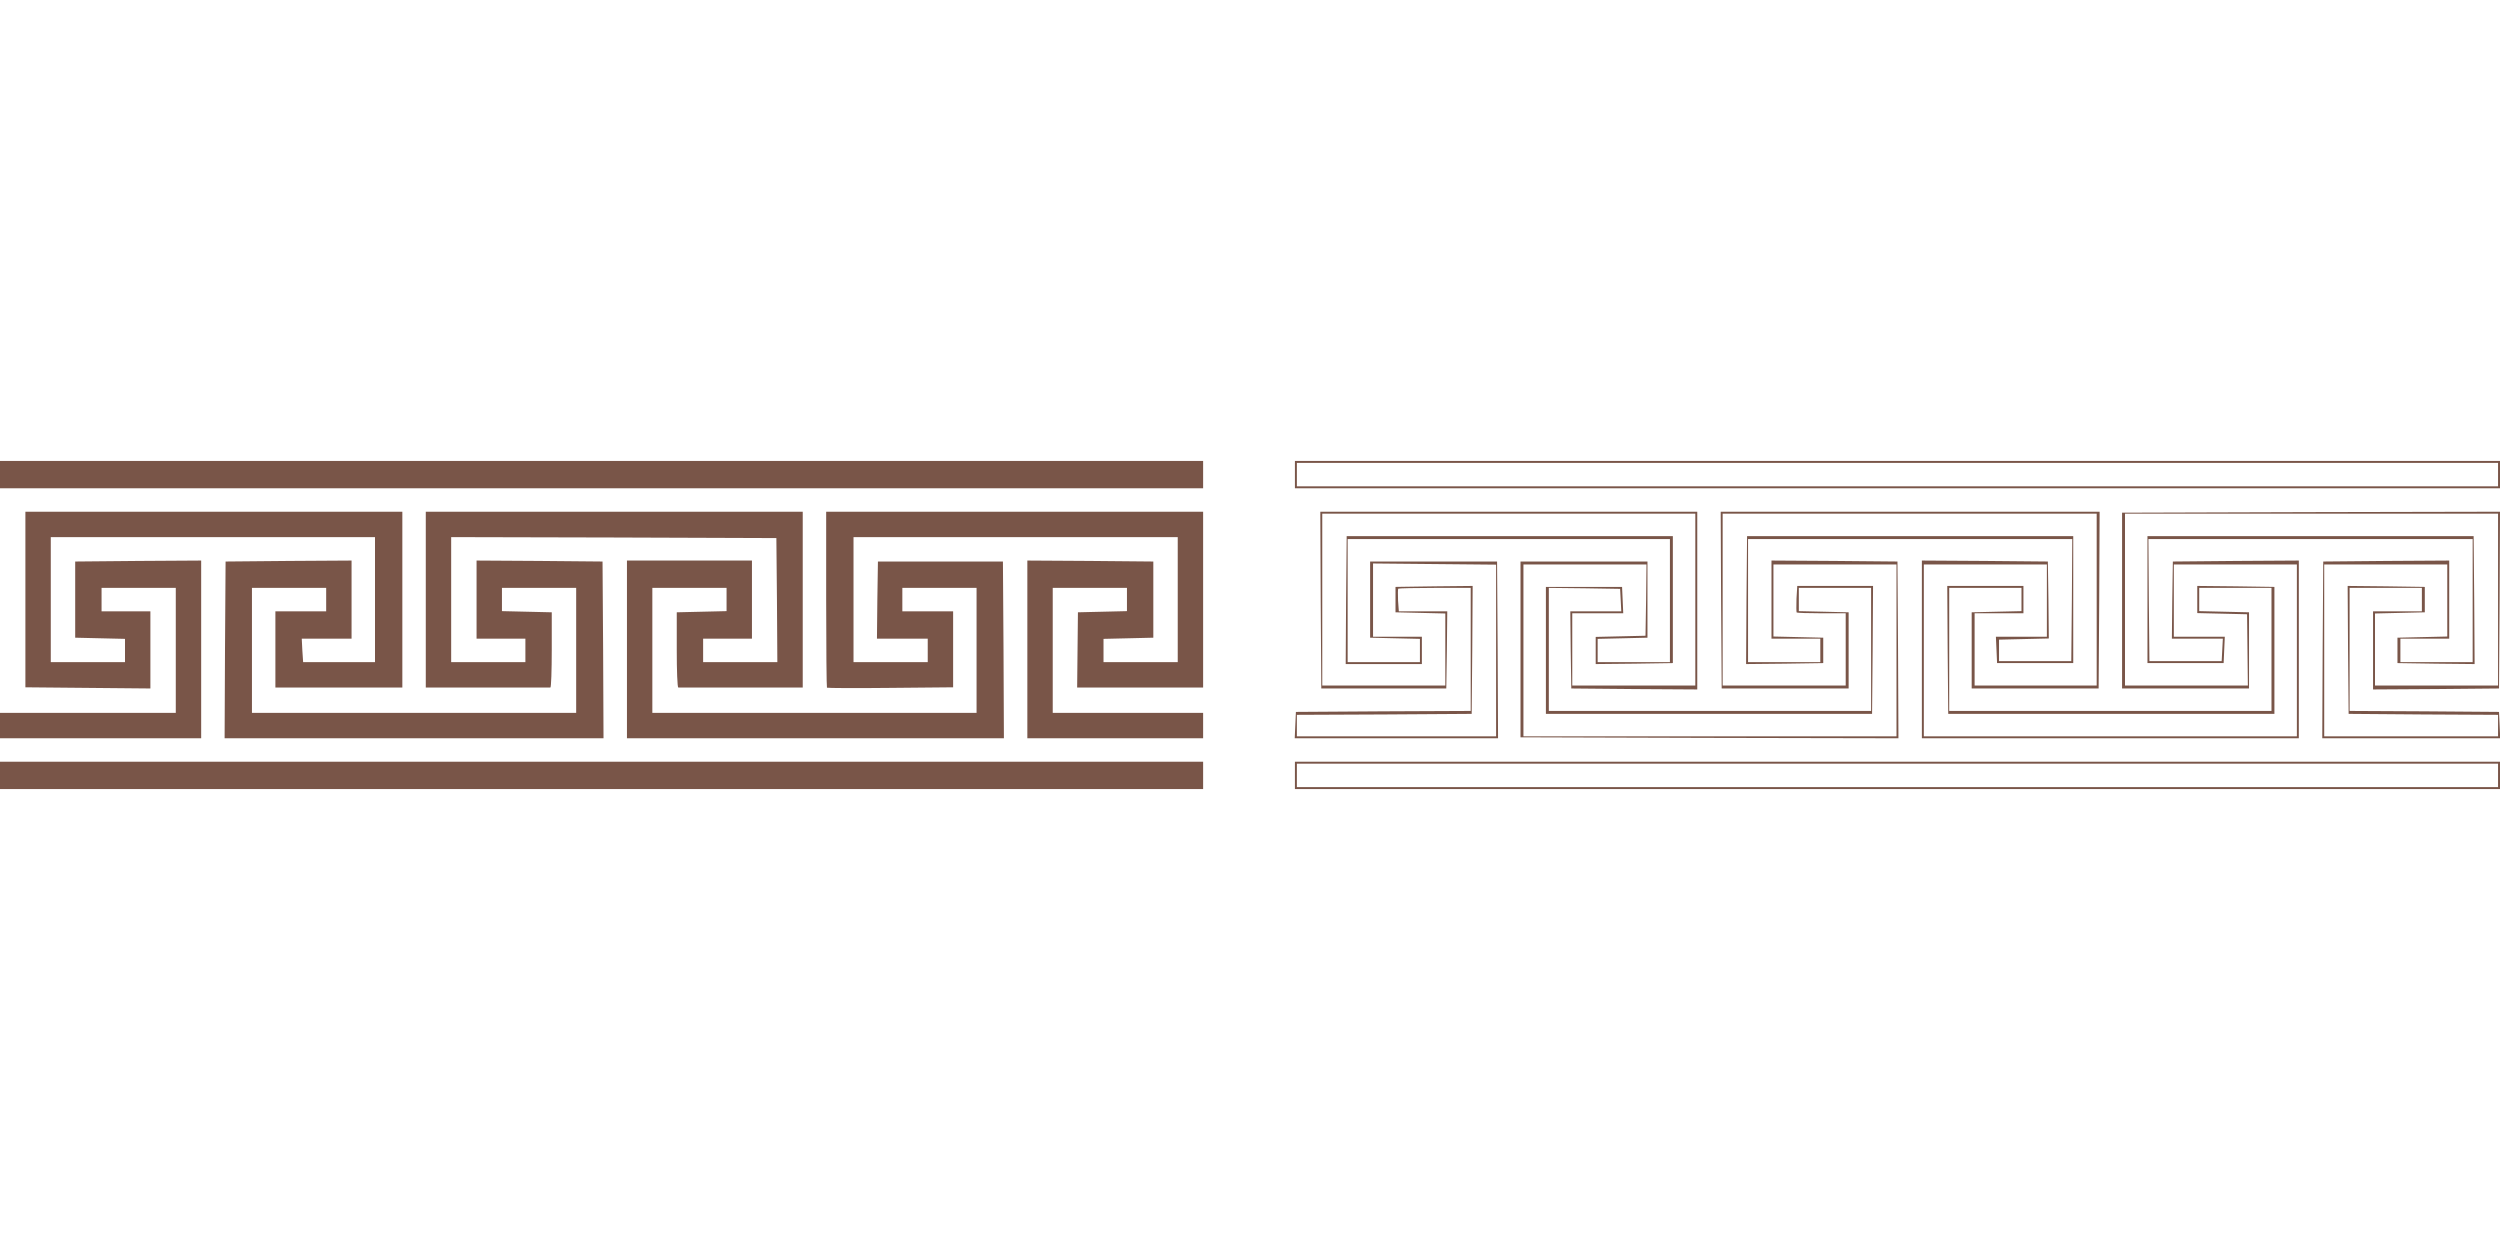 <?xml version="1.0" standalone="no"?>
<!DOCTYPE svg PUBLIC "-//W3C//DTD SVG 20010904//EN"
 "http://www.w3.org/TR/2001/REC-SVG-20010904/DTD/svg10.dtd">
<svg version="1.0" xmlns="http://www.w3.org/2000/svg"
 width="1280pt" height="640pt" viewBox="0 0 1280 640"
 preserveAspectRatio="xMidYMid meet">
<g transform="translate(0,640) scale(0.1,-0.1)"
fill="#795548" stroke="none">
<path d="M0 3970 l0 -70 3080 0 3080 0 0 70 0 70 -3080 0 -3080 0 0 -70z"/>
<path d="M6630 3970 l0 -70 3085 0 3085 0 0 70 0 70 -3085 0 -3085 0 0 -70z
m6160 0 l0 -60 -3075 0 -3075 0 0 60 0 60 3075 0 3075 0 0 -60z"/>
<path d="M130 3330 l0 -449 320 -3 320 -3 0 198 0 197 -125 0 -125 0 0 60 0
60 190 0 190 0 0 -320 0 -320 -450 0 -450 0 0 -65 0 -65 515 0 515 0 0 455 0
455 -322 -2 -323 -3 0 -195 0 -195 128 -3 127 -3 0 -59 0 -60 -190 0 -190 0 0
320 0 320 830 0 830 0 0 -320 0 -320 -184 0 -184 0 -4 60 -3 60 128 0 127 0 0
200 0 200 -322 -2 -323 -3 -3 -452 -2 -453 970 0 970 0 -2 453 -3 452 -322 3
-323 2 0 -200 0 -200 125 0 125 0 0 -60 0 -60 -190 0 -190 0 0 320 0 320 833
-2 832 -3 3 -317 2 -318 -190 0 -190 0 0 60 0 60 125 0 125 0 0 200 0 200
-320 0 -320 0 0 -455 0 -455 965 0 965 0 -2 453 -3 452 -320 0 -320 0 -3 -197
-2 -198 130 0 130 0 0 -60 0 -60 -190 0 -190 0 0 320 0 320 830 0 830 0 0
-320 0 -320 -190 0 -190 0 0 60 0 59 128 3 127 3 0 195 0 195 -322 3 -323 2 0
-455 0 -455 450 0 450 0 0 65 0 65 -385 0 -385 0 0 320 0 320 190 0 190 0 0
-60 0 -59 -125 -3 -126 -3 -2 -193 -2 -192 323 0 322 0 0 450 0 450 -965 0
-965 0 0 -448 c0 -247 2 -451 4 -453 2 -2 149 -3 325 -1 l321 3 0 194 0 195
-130 0 -130 0 0 60 0 60 190 0 190 0 0 -320 0 -320 -830 0 -830 0 0 320 0 320
190 0 190 0 0 -60 0 -59 -127 -3 -128 -3 0 -192 c0 -106 3 -193 8 -193 4 0
149 0 322 0 l315 0 0 450 0 450 -965 0 -965 0 0 -450 0 -450 315 0 c173 0 318
0 323 0 4 0 7 87 7 193 l0 192 -127 3 -128 3 0 59 0 60 190 0 190 0 0 -320 0
-320 -830 0 -830 0 0 320 0 320 190 0 190 0 0 -60 0 -60 -130 0 -130 0 0 -195
0 -195 325 0 325 0 0 450 0 450 -965 0 -965 0 0 -450z"/>
<path d="M6762 3328 l3 -453 320 0 320 0 3 198 2 197 -124 0 -124 0 -4 56 c-1
31 -1 58 1 60 2 2 87 4 188 4 l183 0 0 -315 0 -315 -447 -2 -448 -3 -3 -67 -3
-68 521 0 520 0 -2 453 -3 452 -325 0 -325 0 0 -195 0 -195 128 -3 127 -3 0
-59 0 -60 -185 0 -185 0 0 315 0 315 825 0 825 0 0 -315 0 -315 -185 0 -185 0
0 60 0 59 128 3 127 3 0 195 0 195 -325 0 -325 0 0 -450 0 -450 968 -3 967 -2
-2 452 -3 453 -322 3 -323 2 0 -200 0 -200 125 0 125 0 0 -60 0 -60 -185 0
-185 0 0 315 0 315 830 0 830 0 -2 -312 -3 -313 -185 0 -185 0 0 55 0 55 128
3 127 3 -2 197 -3 197 -322 3 -323 2 0 -455 0 -455 965 0 965 0 0 455 0 455
-322 -2 -323 -3 -3 -197 -2 -198 130 0 131 0 -3 -57 -3 -58 -185 0 -185 0 -3
313 -2 312 830 0 830 0 0 -315 0 -315 -185 0 -185 0 0 60 0 60 125 0 125 0 0
200 0 200 -322 -2 -323 -3 -3 -452 -2 -453 455 0 456 0 -3 68 -3 67 -382 3
-383 2 0 315 0 315 185 0 185 0 0 -60 0 -60 -125 0 -125 0 0 -200 0 -200 323
2 322 3 3 453 2 452 -967 -2 -968 -3 0 -450 0 -450 325 0 325 0 0 195 0 195
-127 3 -128 3 0 59 0 60 185 0 185 0 0 -315 0 -315 -825 0 -825 0 0 315 0 315
185 0 185 0 0 -60 0 -59 -127 -3 -128 -3 0 -195 0 -195 325 0 325 0 3 453 2
452 -970 0 -970 0 2 -452 3 -453 325 0 325 0 0 195 0 195 -127 3 -128 3 0 59
0 60 185 0 185 0 0 -315 0 -315 -825 0 -825 0 0 315 0 315 183 -2 182 -3 3
-57 3 -58 -131 0 -130 0 2 -197 3 -198 323 -3 322 -2 0 455 0 455 -965 0 -965
0 2 -452z m1918 2 l0 -440 -315 0 -315 0 0 185 0 185 130 0 131 0 -3 68 -3 67
-195 0 -195 0 0 -325 0 -325 835 0 835 0 3 328 2 327 -194 0 -194 0 -4 -66
c-1 -36 -1 -68 1 -70 2 -2 60 -4 128 -4 l123 0 0 -185 0 -185 -315 0 -315 0 0
440 0 440 958 0 957 0 0 -440 0 -440 -312 0 -313 0 0 185 0 185 125 0 125 0 0
70 0 70 -195 0 -195 0 2 -327 3 -328 835 0 835 0 0 325 0 325 -197 3 -198 2 0
-69 0 -70 128 -3 127 -3 2 -182 2 -183 -315 0 -314 0 0 440 0 440 955 0 955 0
0 -440 0 -440 -315 0 -315 0 0 185 0 184 128 3 127 3 0 65 0 65 -198 3 -197 2
2 -327 3 -328 383 -3 382 -2 0 -55 0 -55 -445 0 -445 0 0 440 0 440 315 0 315
0 0 -185 0 -184 -127 -3 -128 -3 0 -65 0 -65 198 -3 197 -2 -2 327 -3 328
-835 0 -835 0 0 -325 0 -325 195 0 195 0 3 68 3 67 -131 0 -130 0 0 185 0 185
315 0 315 0 0 -440 0 -440 -955 0 -955 0 0 440 0 440 315 0 315 0 0 -185 0
-185 -130 0 -131 0 3 -67 3 -68 195 0 195 0 0 325 0 325 -835 0 -835 0 -3
-328 -2 -327 197 2 198 3 0 65 0 65 -127 3 -128 3 0 184 0 185 315 0 315 0 0
-440 0 -440 -955 0 -955 0 0 440 0 440 315 0 315 0 -2 -182 -3 -183 -127 -3
-128 -3 0 -70 0 -69 198 2 197 3 0 325 0 325 -835 0 -835 0 -3 -327 -2 -328
195 0 195 0 0 70 0 70 -125 0 -125 0 0 188 0 187 315 -3 315 -3 0 -439 0 -440
-510 0 -510 0 0 55 0 55 448 2 447 3 3 328 2 327 -197 -2 -198 -3 0 -65 0 -65
128 -3 127 -3 0 -184 0 -185 -315 0 -315 0 0 440 0 440 955 0 955 0 0 -440z"/>
<path d="M0 2430 l0 -70 3080 0 3080 0 0 70 0 70 -3080 0 -3080 0 0 -70z"/>
<path d="M6630 2430 l0 -70 3085 0 3085 0 0 70 0 70 -3085 0 -3085 0 0 -70z
m6160 0 l0 -60 -3075 0 -3075 0 0 60 0 60 3075 0 3075 0 0 -60z"/>
</g>
</svg>
